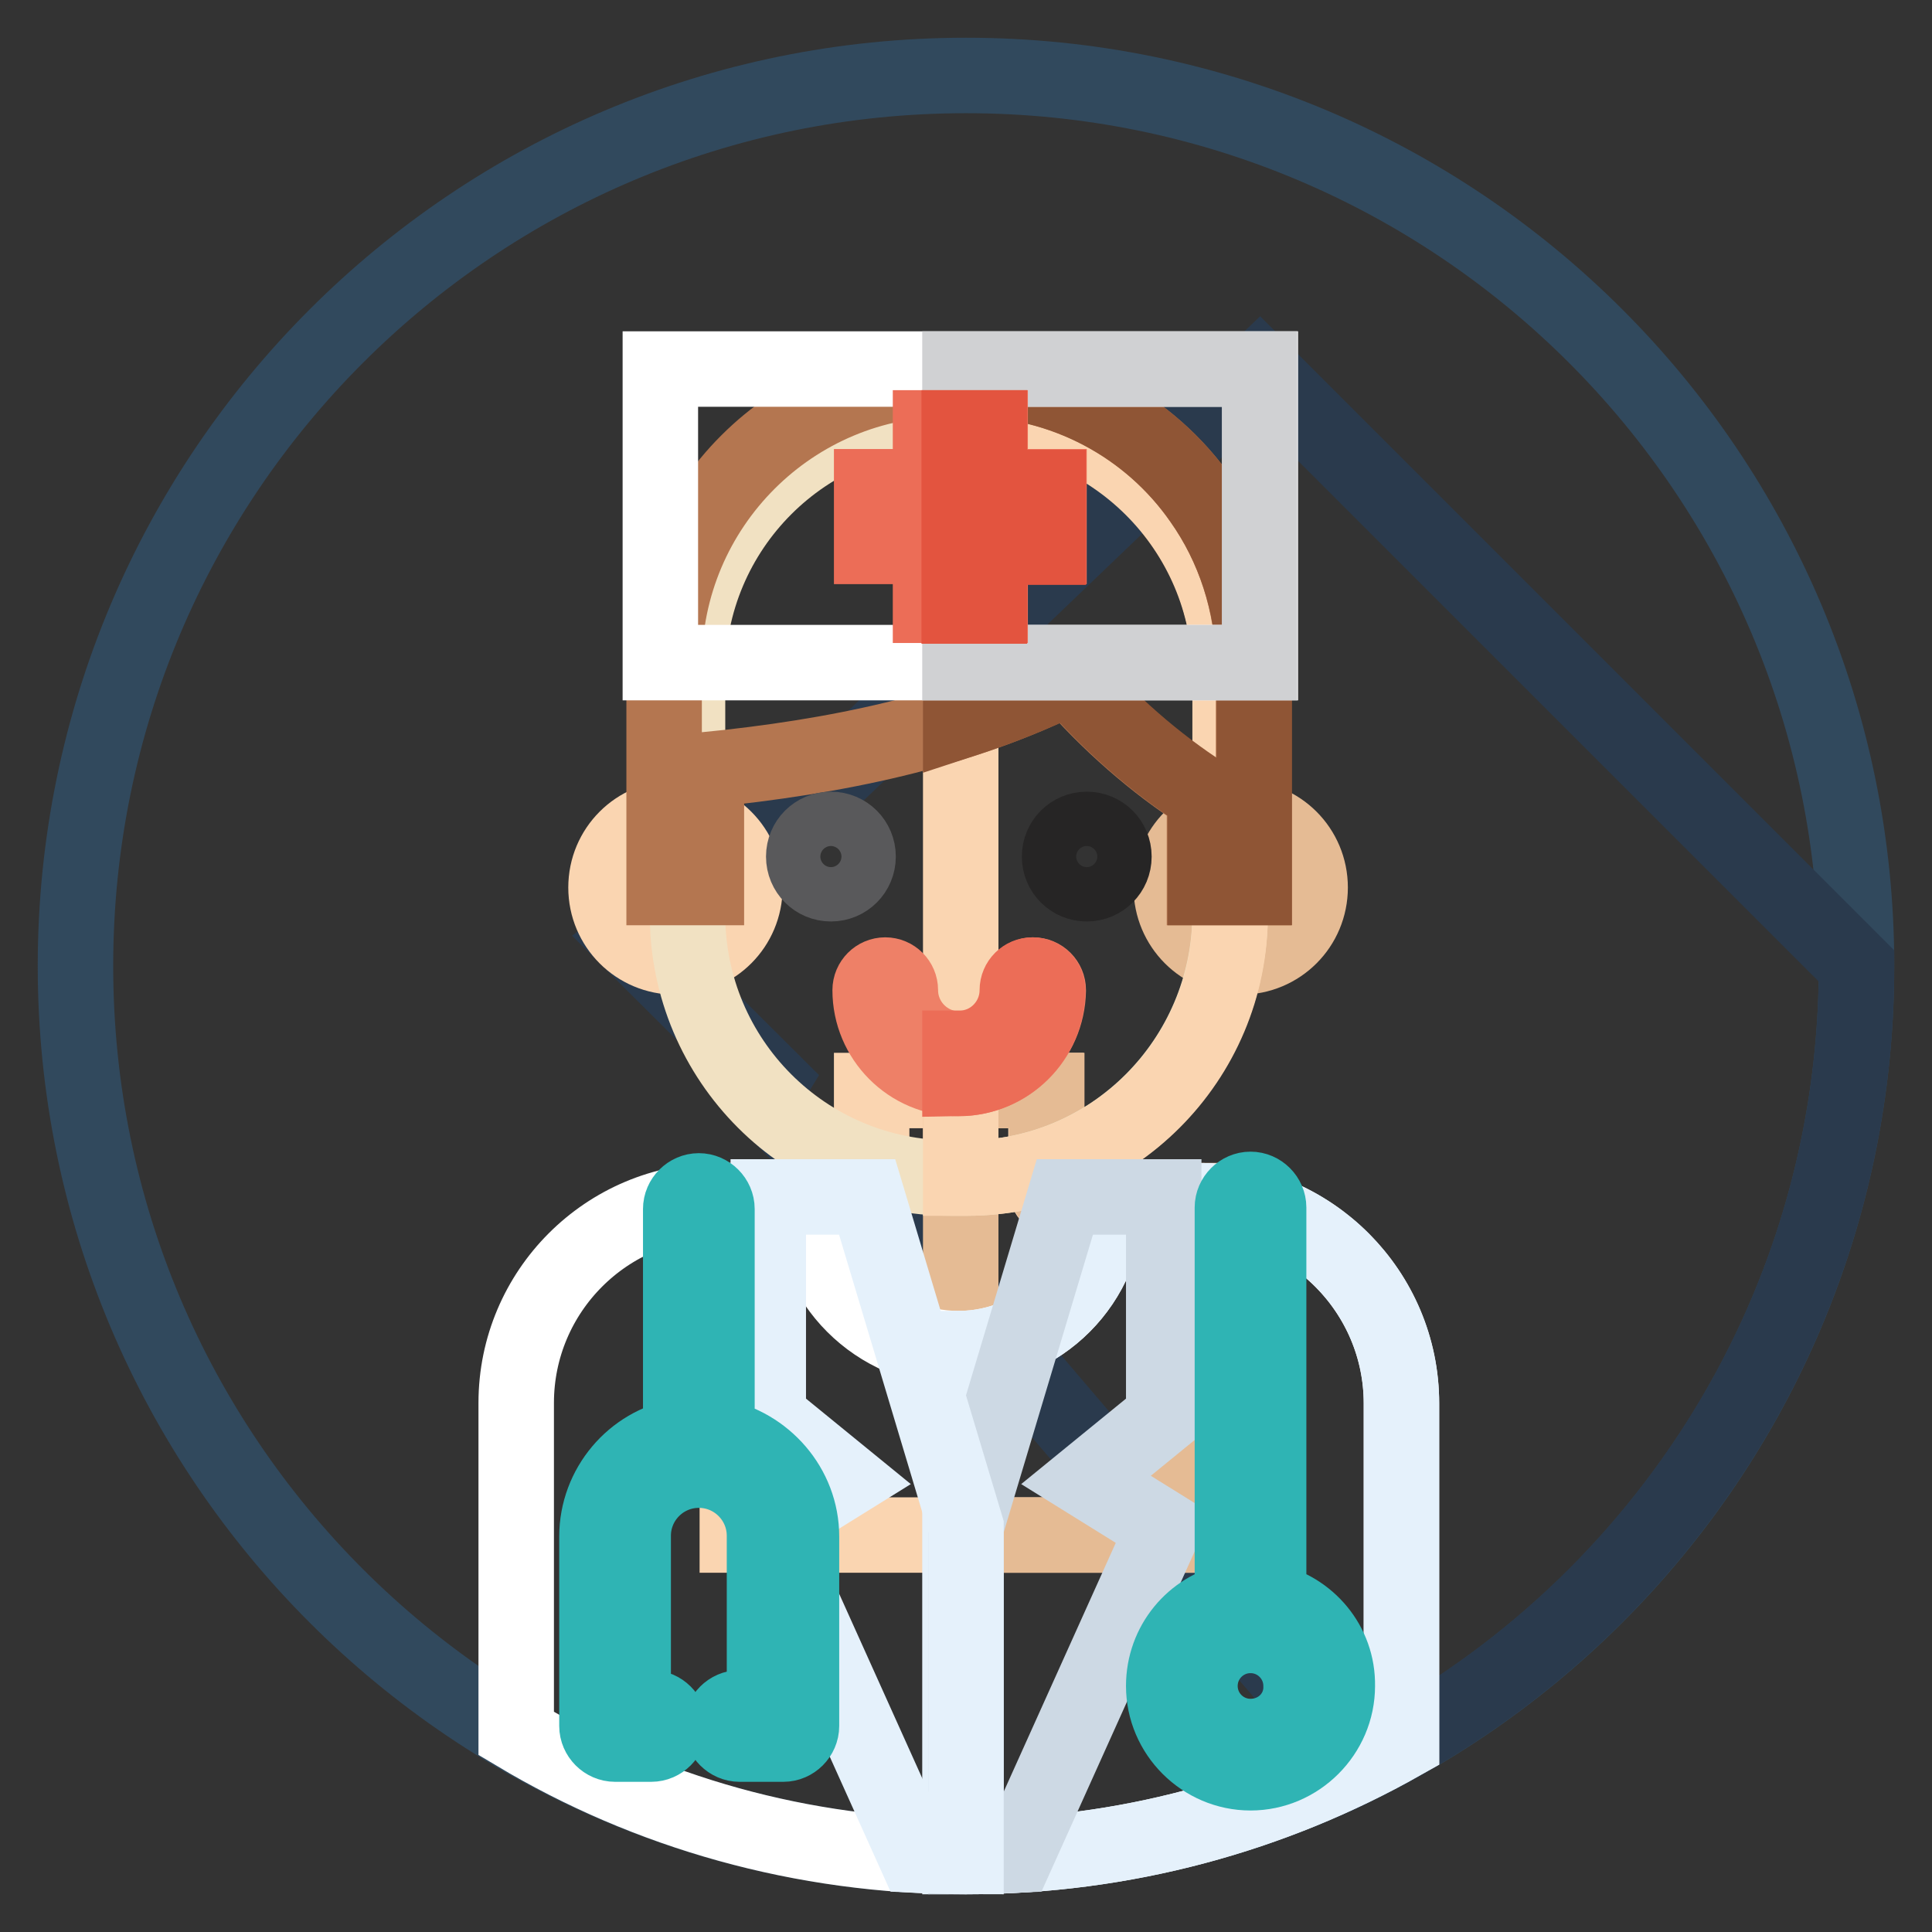 <?xml version="1.0" encoding="utf-8"?>
<!-- Svg Vector Icons : http://www.onlinewebfonts.com/icon -->
<!DOCTYPE svg PUBLIC "-//W3C//DTD SVG 1.1//EN" "http://www.w3.org/Graphics/SVG/1.1/DTD/svg11.dtd">
<svg version="1.1" xmlns="http://www.w3.org/2000/svg" xmlns:xlink="http://www.w3.org/1999/xlink" x="0px" y="0px" viewBox="0 0 256 256" enable-background="new 0 0 256 256" xml:space="preserve">
<rect x="0" y="0" width="256" height="256" fill="#333333" stroke="none"/>
<g> <path stroke-width="10" fill-opacity="0" stroke="#31495d"  d="M10,128c0,65.2,52.8,118,118,118c65.2,0,118-52.8,118-118c0-65.2-52.8-118-118-118C62.8,10,10,62.8,10,128 L10,128z"/> <path stroke-width="10" fill-opacity="0" stroke="#2a3a4d"  d="M246,128l-79.1-79.1l-61.6,59l-21.9,16.6L105,146l-5-1.6l27.4,27.4l52.9,62C219.2,214.5,246,174.4,246,128z "/> <path stroke-width="10" fill-opacity="0" stroke="#fad5b1"  d="M138.6,157.3v-12.8h-23.1v12.8c0,1-0.8,1.8-1.8,1.8H97.7v44.3h58.7v-44.3h-15.9 C139.4,159.1,138.6,158.3,138.6,157.3z"/> <path stroke-width="10" fill-opacity="0" stroke="#e5bb94"  d="M156.4,159.1h-15.9c-1,0-1.8-0.8-1.8-1.8v-12.8h-11.4v58.9h29.2L156.4,159.1z"/> <path stroke-width="10" fill-opacity="0" stroke="#fad5b1"  d="M80.3,117.6c0,5.1,4.1,9.2,9.2,9.2c5.1,0,9.2-4.1,9.2-9.2c0,0,0,0,0,0c0-5.1-4.1-9.2-9.2-9.2 S80.3,112.5,80.3,117.6z"/> <path stroke-width="10" fill-opacity="0" stroke="#e5bb94"  d="M155.2,117.6c0,5.1,4.1,9.2,9.2,9.2s9.2-4.1,9.2-9.2c0-5.1-4.1-9.2-9.2-9.2S155.2,112.5,155.2,117.6z"/> <path stroke-width="10" fill-opacity="0" stroke="#f1e1c2"  d="M128.1,156.1H126c-19.3,0-34.9-15.6-34.9-34.9V89.3c0-19.3,15.6-34.9,34.9-34.9h2.1 c19.3,0,34.9,15.6,34.9,34.9v31.8C162.9,140.5,147.3,156.1,128.1,156.1z"/> <path stroke-width="10" fill-opacity="0" stroke="#fad5b1"  d="M128.1,54.5h-0.8v101.6h0.8c19.3,0,34.9-15.6,34.9-34.9V89.3C162.9,70.1,147.3,54.5,128.1,54.5z"/> <path stroke-width="10" fill-opacity="0" stroke="#b47650"  d="M159.2,66.3c-6.8-9.8-18.2-16.1-31-16.1h-2.3C105,50.1,88,67.1,88,88v29.6h5.6v-15.6 c16.9-1.7,33.5-5,48-12.3c5.2,6,11.3,11.4,18,15.7v12.2h6.5V88C166,79.9,163.5,72.4,159.2,66.3L159.2,66.3z"/> <path stroke-width="10" fill-opacity="0" stroke="#8f5535"  d="M159.2,66.3c-6.8-9.8-18.2-16.1-31-16.1h-0.9v45.3c4.9-1.6,9.8-3.5,14.4-5.8c5.2,6,11.3,11.4,18,15.7v12.2 h6.5V88C166,79.9,163.5,72.4,159.2,66.3L159.2,66.3z"/> <path stroke-width="10" fill-opacity="0" stroke="#59595b"  d="M106.5,113.5c0,2,1.6,3.6,3.6,3.6c2,0,3.6-1.6,3.6-3.6c0-2-1.6-3.6-3.6-3.6 C108.1,109.9,106.5,111.5,106.5,113.5z"/> <path stroke-width="10" fill-opacity="0" stroke="#262525"  d="M140.4,113.5c0,2,1.6,3.6,3.6,3.6c2,0,3.6-1.6,3.6-3.6c0-2-1.6-3.6-3.6-3.6 C142,109.9,140.4,111.5,140.4,113.5z"/> <path stroke-width="10" fill-opacity="0" stroke="#ee8067"  d="M127,142.9c-6.5,0-11.7-5.3-11.7-11.7c0-1.1,0.9-2,2-2c1.1,0,2,0.9,2,2c0,4.3,3.5,7.8,7.8,7.8 c4.3,0,7.8-3.5,7.8-7.8c0-1.1,0.9-2,2-2c1.1,0,2,0.9,2,2C138.8,137.7,133.5,142.9,127,142.9z"/> <path stroke-width="10" fill-opacity="0" stroke="#ec6d57"  d="M138.8,131.2c0-1.1-0.9-2-2-2s-2,0.9-2,2c0,4.2-3.4,7.7-7.6,7.7v4C133.6,142.8,138.8,137.6,138.8,131.2z"/> <path stroke-width="10" fill-opacity="0" stroke="#ffffff"  d="M158.9,159.1h-12.3c0,10.8-8.8,19.6-19.6,19.6c-10.8,0-19.6-8.8-19.6-19.6H95.2c-14.8,0-26.8,12-26.8,26.8 v43.8C85.8,240.1,106.2,246,128,246c21,0,40.7-5.5,57.7-15.1V186C185.7,171.2,173.7,159.1,158.9,159.1z"/> <path stroke-width="10" fill-opacity="0" stroke="#e5f1fb"  d="M158.9,159.1h-12.3c0,10.7-8.7,19.5-19.4,19.6V246c0.3,0,0.5,0,0.8,0c21,0,40.7-5.5,57.7-15.1v-45 C185.7,171.2,173.7,159.1,158.9,159.1z"/> <path stroke-width="10" fill-opacity="0" stroke="#cdd9e4"  d="M128,202.3V246c2.2,0,4.5-0.1,6.7-0.2l19.5-43.3l-10.3-6.4l10.3-8.4v-29.1h-13.1L128,202.3z"/> <path stroke-width="10" fill-opacity="0" stroke="#e5f1fb"  d="M114.9,158.6h-13.1v29.1l10.3,8.4l-10.3,6.4l19.5,43.3c2.2,0.1,4.4,0.2,6.7,0.2v-43.7L114.9,158.6z"/> <path stroke-width="10" fill-opacity="0" stroke="#ffffff"  d="M87.5,48.9h79.5v38.9H87.5V48.9z"/> <path stroke-width="10" fill-opacity="0" stroke="#d0d1d3"  d="M127.2,48.9h39.7v38.9h-39.7V48.9z"/> <path stroke-width="10" fill-opacity="0" stroke="#ec6d57"  d="M139,64.5h-7.8v-7.8h-7.9v7.8h-7.8v7.9h7.8v7.8h7.9v-7.8h7.8V64.5z"/> <path stroke-width="10" fill-opacity="0" stroke="#e3543f"  d="M131.1,64.5v-7.8h-4v23.6h4v-7.8h7.8v-7.9H131.1z"/> <path stroke-width="10" fill-opacity="0" stroke="#62c0b2"  d="M156.6,223.3c0,5,4.1,9.1,9.1,9.1s9.1-4.1,9.1-9.1s-4.1-9.1-9.1-9.1S156.6,218.3,156.6,223.3z"/> <path stroke-width="10" fill-opacity="0" stroke="#2fb4b4"  d="M168.1,212.1V160c0-1.3-1.1-2.4-2.4-2.4s-2.4,1.1-2.4,2.4v52.1c-5.2,1.1-9.1,5.7-9.1,11.3 c0,6.3,5.2,11.5,11.5,11.5c6.3,0,11.5-5.2,11.5-11.5C177.3,217.8,173.3,213.2,168.1,212.1z M165.7,230.1c-3.7,0-6.7-3-6.7-6.7 c0-3.7,3-6.7,6.7-6.7s6.7,3,6.7,6.7C172.5,227.1,169.5,230.1,165.7,230.1z M95,190.3v-30.1c0-1.3-1.1-2.4-2.4-2.4s-2.4,1.1-2.4,2.4 v30.1c-6.3,1.1-11.1,6.7-11.1,13.3v25.1c0,1.3,1.1,2.4,2.4,2.4h4.8c1.3,0,2.4-1.1,2.4-2.4s-1.1-2.4-2.4-2.4h-2.4v-22.8 c0-4.8,3.9-8.7,8.7-8.7s8.7,3.9,8.7,8.7v22.8H98c-1.3,0-2.4,1.1-2.4,2.4s1.1,2.4,2.4,2.4h5.8c1.3,0,2.4-1.1,2.4-2.4v-25.1 C106.2,197,101.3,191.5,95,190.3z"/></g>
</svg>